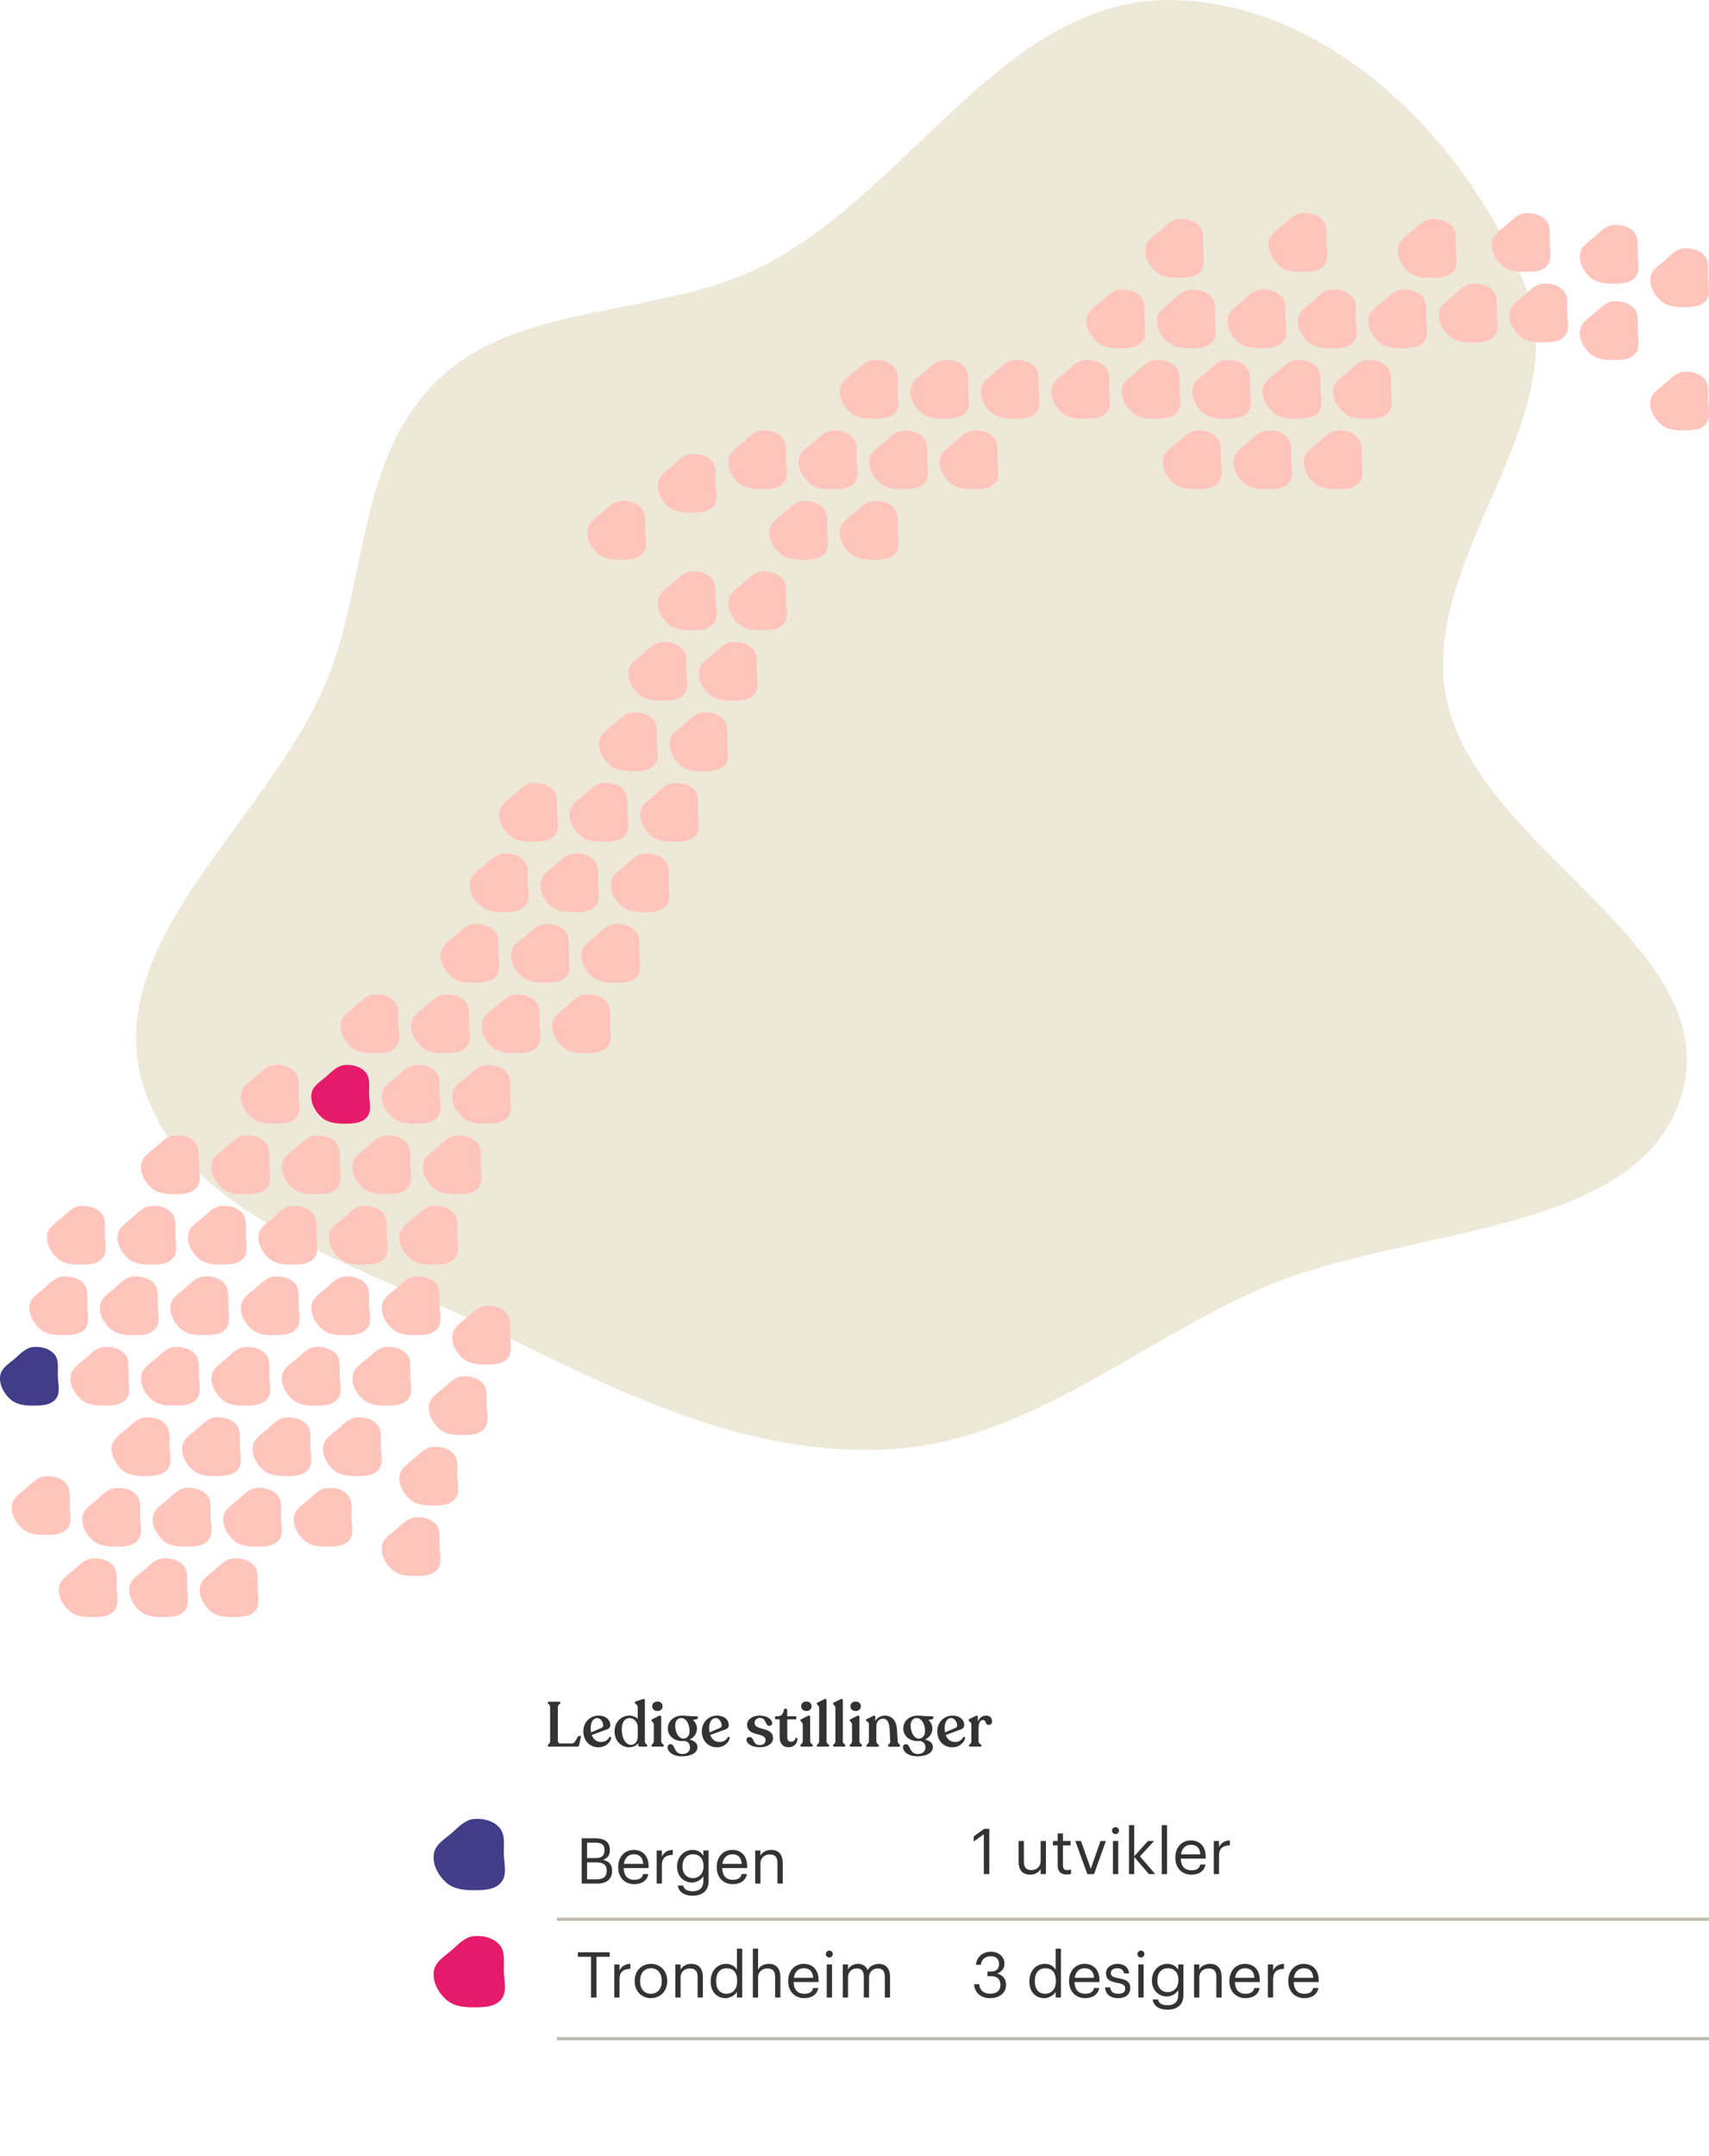 <svg width="540" height="681" viewBox="0 0 540 681" fill="none" xmlns="http://www.w3.org/2000/svg">
<path fill-rule="evenodd" clip-rule="evenodd" d="M456.917 220.11C466.197 268.509 546.171 298.967 531.12 346.598C517.035 391.173 443.34 387.061 397.762 407.316C358.201 424.897 324.444 455.424 280.889 457.8C236.116 460.243 195.592 439.828 156.486 420.482C114.08 399.503 56.063 384.154 44.701 340.955C33.042 296.626 84.486 259.154 102.747 216.161C116.481 183.827 112.394 144.791 138.678 119.703C164.711 94.855 208.713 100.618 241.413 83.803C288.51 59.586 317.998 -1.517 371.414 0.029C422.326 1.502 465.034 46.929 482.065 90.766C498.254 132.436 448.536 176.403 456.917 220.11Z" fill="#EDE8D7"/>
<path d="M173.5 551.742C173.24 551.742 173.08 551.622 173.08 551.462V551.402C173.08 550.962 173.82 550.862 173.82 550.082V539.202C173.82 538.402 173.08 538.342 173.08 537.882V537.822C173.08 537.642 173.24 537.542 173.5 537.542H176.64C176.9 537.542 177.08 537.642 177.08 537.822V537.882C177.08 538.342 176.26 538.402 176.26 539.202V549.782C176.26 550.302 176.5 550.722 177 550.722H180.66C182 550.722 182.26 548.322 183.04 548.322H183.24C183.46 548.322 183.58 548.462 183.52 548.722L183.02 551.222C182.94 551.562 182.8 551.742 182.44 551.742H173.5ZM192.479 548.802C192.699 548.522 193.159 548.602 193.119 549.002C192.939 550.182 191.599 551.942 189.059 551.942C186.379 551.942 184.319 549.962 184.319 546.862C184.319 544.002 186.459 541.942 189.099 541.942C191.679 541.942 192.839 543.482 192.839 544.882C192.839 545.642 192.439 546.062 191.819 546.282L186.979 548.062C187.479 549.422 188.499 550.262 189.919 550.262C191.179 550.262 192.079 549.602 192.479 548.802ZM188.699 542.702C187.439 542.702 186.639 544.042 186.639 545.962C186.639 546.422 186.679 546.842 186.759 547.242L190.079 545.802C190.439 545.642 190.599 545.362 190.599 544.962C190.599 544.142 189.859 542.702 188.699 542.702ZM203.762 550.082C203.762 550.862 204.522 550.982 204.522 551.402V551.462C204.522 551.642 204.402 551.742 204.182 551.742H202.102C201.862 551.742 201.722 551.582 201.702 551.362L201.642 550.662C200.982 551.502 199.942 551.942 198.842 551.942C196.402 551.942 194.182 550.042 194.182 546.922C194.182 543.982 196.262 541.942 198.882 541.942C199.962 541.942 200.862 542.342 201.502 542.962V539.202C201.502 538.322 200.582 538.302 200.582 537.862V537.822C200.582 537.642 200.722 537.502 200.942 537.422L203.062 536.742C203.542 536.582 203.762 536.702 203.762 537.102V550.082ZM199.382 551.182C200.362 551.182 201.502 550.342 201.502 548.602V545.402C201.502 544.122 200.362 542.702 198.962 542.702C197.482 542.702 196.502 543.982 196.462 546.102C196.402 548.822 197.562 551.142 199.382 551.182ZM207.746 540.482C206.746 540.482 206.086 539.862 206.086 538.982C206.086 538.122 206.746 537.482 207.746 537.482C208.726 537.482 209.366 538.122 209.366 538.982C209.366 539.862 208.726 540.482 207.746 540.482ZM206.266 551.742C206.006 551.742 205.846 551.622 205.846 551.442V551.362C205.846 550.922 206.586 550.842 206.586 550.062V544.822C206.586 544.002 205.846 543.802 205.846 543.442V543.382C205.846 543.222 205.986 543.142 206.206 543.022L208.206 542.022C208.666 541.802 208.926 542.042 208.926 542.362V550.062C208.926 550.842 209.746 550.922 209.746 551.362V551.442C209.746 551.622 209.566 551.742 209.306 551.742H206.266ZM219.659 542.142C220.539 542.142 220.699 542.402 220.519 542.702C220.279 543.222 219.559 543.142 218.959 543.302C219.699 543.962 220.219 544.982 220.219 545.962C220.219 547.562 219.319 548.842 217.899 549.502C219.639 549.902 220.379 550.802 220.379 551.902C220.379 553.682 218.319 554.802 215.559 554.802C212.539 554.802 210.939 553.322 210.939 551.902C210.939 551.422 211.239 550.962 211.899 550.962C213.379 550.962 212.799 554.042 215.639 554.062C217.079 554.062 218.019 553.222 218.019 552.002C218.019 550.862 217.359 550.062 216.259 549.942C216.019 549.962 215.779 549.982 215.519 549.982C212.979 549.982 211.019 548.282 211.019 546.062C211.019 543.642 212.879 541.942 215.619 541.942C216.939 541.942 217.379 542.142 219.659 542.142ZM213.339 545.042C213.339 547.302 214.499 549.202 215.899 549.202C217.139 549.202 217.899 548.202 217.899 546.842C217.899 544.662 216.839 542.702 215.239 542.702C214.059 542.702 213.339 543.682 213.339 545.042ZM229.92 548.802C230.14 548.522 230.6 548.602 230.56 549.002C230.38 550.182 229.04 551.942 226.5 551.942C223.82 551.942 221.76 549.962 221.76 546.862C221.76 544.002 223.9 541.942 226.54 541.942C229.12 541.942 230.28 543.482 230.28 544.882C230.28 545.642 229.88 546.062 229.26 546.282L224.42 548.062C224.92 549.422 225.94 550.262 227.36 550.262C228.62 550.262 229.52 549.602 229.92 548.802ZM226.14 542.702C224.88 542.702 224.08 544.042 224.08 545.962C224.08 546.422 224.12 546.842 224.2 547.242L227.52 545.802C227.88 545.642 228.04 545.362 228.04 544.962C228.04 544.142 227.3 542.702 226.14 542.702ZM240.06 551.922C237.44 551.922 235.88 550.722 235.88 549.622C235.88 549.002 236.3 548.702 236.88 548.702C238.38 548.702 237.72 551.242 240.06 551.242C241.12 551.242 241.9 550.722 241.9 549.702C241.9 547.002 236.08 548.782 236.08 544.782C236.08 543.162 237.7 541.942 240 541.942C242.5 541.942 244 543.162 244 544.322C244 544.822 243.6 545.182 243.08 545.182C241.68 545.182 242.22 542.662 240.12 542.662C239.14 542.662 238.44 543.342 238.44 544.202C238.44 546.922 244.26 545.182 244.26 549.142C244.26 550.702 242.64 551.922 240.06 551.922ZM249.155 551.942C247.475 551.942 246.355 550.862 246.355 548.702V543.122H245.215C245.015 543.122 244.875 542.982 244.875 542.782V542.502C244.875 542.282 244.995 542.142 245.215 542.142H245.835C246.875 542.142 247.495 541.362 247.655 540.202C247.695 539.922 247.855 539.762 248.055 539.762H248.355C248.615 539.762 248.735 539.922 248.735 540.202L248.755 542.142H251.275C251.475 542.142 251.635 542.302 251.635 542.502V542.782C251.635 542.982 251.475 543.122 251.275 543.122H248.755V548.722C248.755 549.682 249.235 550.202 249.895 550.202C250.735 550.202 251.195 549.742 251.315 549.162C251.495 548.842 251.975 548.902 251.975 549.262C251.975 550.602 250.955 551.942 249.155 551.942ZM254.816 540.482C253.816 540.482 253.156 539.862 253.156 538.982C253.156 538.122 253.816 537.482 254.816 537.482C255.796 537.482 256.436 538.122 256.436 538.982C256.436 539.862 255.796 540.482 254.816 540.482ZM253.336 551.742C253.076 551.742 252.916 551.622 252.916 551.442V551.362C252.916 550.922 253.656 550.842 253.656 550.062V544.822C253.656 544.002 252.916 543.802 252.916 543.442V543.382C252.916 543.222 253.056 543.142 253.276 543.022L255.276 542.022C255.736 541.802 255.996 542.042 255.996 542.362V550.062C255.996 550.842 256.816 550.922 256.816 551.362V551.442C256.816 551.622 256.636 551.742 256.376 551.742H253.336ZM258.509 551.742C258.249 551.742 258.089 551.622 258.089 551.442V551.382C258.089 550.922 258.829 550.862 258.829 550.082V539.542C258.829 538.702 258.089 538.542 258.089 538.182V538.122C258.089 537.942 258.229 537.862 258.429 537.762L260.449 536.762C260.909 536.542 261.169 536.782 261.169 537.082V550.082C261.169 550.862 261.989 550.922 261.989 551.382V551.442C261.989 551.622 261.809 551.742 261.549 551.742H258.509ZM263.646 551.742C263.386 551.742 263.226 551.622 263.226 551.442V551.382C263.226 550.922 263.966 550.862 263.966 550.082V539.542C263.966 538.702 263.226 538.542 263.226 538.182V538.122C263.226 537.942 263.366 537.862 263.566 537.762L265.586 536.762C266.046 536.542 266.306 536.782 266.306 537.082V550.082C266.306 550.862 267.126 550.922 267.126 551.382V551.442C267.126 551.622 266.946 551.742 266.686 551.742H263.646ZM270.383 540.482C269.383 540.482 268.723 539.862 268.723 538.982C268.723 538.122 269.383 537.482 270.383 537.482C271.363 537.482 272.003 538.122 272.003 538.982C272.003 539.862 271.363 540.482 270.383 540.482ZM268.903 551.742C268.643 551.742 268.483 551.622 268.483 551.442V551.362C268.483 550.922 269.223 550.842 269.223 550.062V544.822C269.223 544.002 268.483 543.802 268.483 543.442V543.382C268.483 543.222 268.623 543.142 268.843 543.022L270.843 542.022C271.303 541.802 271.563 542.042 271.563 542.362V550.062C271.563 550.842 272.383 550.922 272.383 551.362V551.442C272.383 551.622 272.203 551.742 271.943 551.742H268.903ZM283.656 550.062C283.696 550.862 284.376 550.942 284.376 551.382V551.462C284.376 551.642 284.196 551.762 283.936 551.762H281.016C280.736 551.762 280.576 551.642 280.576 551.462V551.382C280.576 550.942 281.336 550.862 281.296 550.062L281.096 546.202C280.996 543.922 280.216 542.902 278.996 542.902C277.716 542.902 276.896 543.942 276.896 545.382V550.082C276.896 550.862 277.716 550.942 277.716 551.382V551.462C277.716 551.642 277.556 551.762 277.276 551.762H274.176C273.916 551.762 273.756 551.642 273.756 551.462V551.382C273.756 550.942 274.556 550.862 274.556 550.082V544.722C274.556 543.842 273.656 543.822 273.656 543.382V543.322C273.656 543.162 273.796 543.062 274.016 542.962L275.956 542.022C276.376 541.802 276.576 542.042 276.576 542.382V543.682C277.136 542.602 278.236 541.942 279.616 541.942C281.496 541.942 283.216 543.142 283.416 546.282L283.656 550.062ZM294.053 542.142C294.933 542.142 295.093 542.402 294.913 542.702C294.673 543.222 293.953 543.142 293.353 543.302C294.093 543.962 294.613 544.982 294.613 545.962C294.613 547.562 293.713 548.842 292.293 549.502C294.033 549.902 294.773 550.802 294.773 551.902C294.773 553.682 292.713 554.802 289.953 554.802C286.933 554.802 285.333 553.322 285.333 551.902C285.333 551.422 285.633 550.962 286.293 550.962C287.773 550.962 287.193 554.042 290.033 554.062C291.473 554.062 292.413 553.222 292.413 552.002C292.413 550.862 291.753 550.062 290.653 549.942C290.413 549.962 290.173 549.982 289.913 549.982C287.373 549.982 285.413 548.282 285.413 546.062C285.413 543.642 287.273 541.942 290.013 541.942C291.333 541.942 291.773 542.142 294.053 542.142ZM287.733 545.042C287.733 547.302 288.893 549.202 290.293 549.202C291.533 549.202 292.293 548.202 292.293 546.842C292.293 544.662 291.233 542.702 289.633 542.702C288.453 542.702 287.733 543.682 287.733 545.042ZM304.315 548.802C304.535 548.522 304.995 548.602 304.955 549.002C304.775 550.182 303.435 551.942 300.895 551.942C298.215 551.942 296.155 549.962 296.155 546.862C296.155 544.002 298.295 541.942 300.935 541.942C303.515 541.942 304.675 543.482 304.675 544.882C304.675 545.642 304.275 546.062 303.655 546.282L298.815 548.062C299.315 549.422 300.335 550.262 301.755 550.262C303.015 550.262 303.915 549.602 304.315 548.802ZM300.535 542.702C299.275 542.702 298.475 544.042 298.475 545.962C298.475 546.422 298.515 546.842 298.595 547.242L301.915 545.802C302.275 545.642 302.435 545.362 302.435 544.962C302.435 544.142 301.695 542.702 300.535 542.702ZM311.638 541.942C312.818 541.942 313.478 542.702 313.478 543.622C313.478 544.302 313.198 544.882 312.438 544.882C311.138 544.882 311.738 543.322 310.578 543.322C309.638 543.322 309.198 544.502 309.198 545.802V550.082C309.198 550.862 310.118 550.942 310.118 551.382V551.462C310.118 551.642 309.958 551.742 309.698 551.742H306.598C306.338 551.742 306.178 551.642 306.178 551.462V551.382C306.178 550.942 306.938 550.862 306.938 550.082V544.702C306.938 543.882 306.078 543.842 306.078 543.402V543.342C306.078 543.182 306.218 543.042 306.438 542.922L308.398 542.022C308.818 541.822 308.978 542.022 308.978 542.362V543.922C309.418 542.642 310.358 541.942 311.638 541.942Z" fill="#333333"/>
<path fill-rule="evenodd" clip-rule="evenodd" d="M149.671 574.608C152.643 574.31 155.895 575.078 157.865 577.382C159.762 579.595 159.12 582.82 159.202 585.757C159.292 588.846 160.313 592.288 158.343 594.628C156.311 597.049 152.787 597.086 149.671 597.095C146.545 597.095 143.319 596.769 140.971 594.655C138.486 592.424 136.643 589.108 137.059 585.757C137.447 582.613 140.582 580.923 142.922 578.854C145 577.02 146.933 574.879 149.671 574.608Z" fill="#423D89"/>
<path d="M183.8 595V580.7H188.1C190.76 580.7 192.7 581.58 192.7 584.4V584.48C192.7 585.78 192.18 586.94 190.54 587.5C192.62 588 193.4 589.06 193.4 590.92V591C193.4 593.7 191.56 595 188.7 595H183.8ZM185.5 586.94H188.1C190.2 586.94 191 586.18 191 584.42V584.34C191 582.72 190.06 582.06 188.06 582.06H185.5V586.94ZM185.5 593.64H188.66C190.74 593.64 191.7 592.72 191.7 590.98V590.9C191.7 589.14 190.72 588.3 188.42 588.3H185.5V593.64ZM200.401 595.18C197.441 595.18 195.341 593.1 195.341 589.88V589.72C195.341 586.56 197.361 584.36 200.241 584.36C202.661 584.36 204.941 585.82 204.941 589.56V590.1H197.061C197.141 592.48 198.281 593.8 200.421 593.8C202.041 593.8 202.981 593.2 203.201 591.98H204.861C204.501 594.08 202.761 595.18 200.401 595.18ZM197.121 588.76H203.241C203.081 586.6 201.961 585.74 200.241 585.74C198.541 585.74 197.401 586.9 197.121 588.76ZM207.489 595V584.54H209.149V586.42C209.809 585.24 210.709 584.42 212.589 584.36V585.92C210.489 586.02 209.149 586.68 209.149 589.26V595H207.489ZM218.895 598.82C215.795 598.82 214.435 597.36 214.155 595.6H215.855C216.095 596.8 217.095 597.42 218.875 597.42C220.935 597.42 222.235 596.44 222.235 594.2V592.68C221.635 593.7 220.215 594.66 218.695 594.66C215.955 594.66 213.935 592.58 213.935 589.7V589.56C213.935 586.72 215.935 584.36 218.815 584.36C220.555 584.36 221.635 585.2 222.235 586.22V584.54H223.895V594.3C223.875 597.34 221.815 598.82 218.895 598.82ZM218.875 593.28C220.815 593.28 222.295 591.92 222.295 589.58V589.44C222.295 587.1 221.015 585.74 218.975 585.74C216.895 585.74 215.655 587.28 215.655 589.48V589.64C215.655 591.92 217.115 593.28 218.875 593.28ZM231.534 595.18C228.574 595.18 226.474 593.1 226.474 589.88V589.72C226.474 586.56 228.494 584.36 231.374 584.36C233.794 584.36 236.074 585.82 236.074 589.56V590.1H228.194C228.274 592.48 229.414 593.8 231.554 593.8C233.174 593.8 234.114 593.2 234.334 591.98H235.994C235.634 594.08 233.894 595.18 231.534 595.18ZM228.254 588.76H234.374C234.214 586.6 233.094 585.74 231.374 585.74C229.674 585.74 228.534 586.9 228.254 588.76ZM238.621 595V584.54H240.281V586.2C240.761 585.22 241.921 584.36 243.641 584.36C245.801 584.36 247.321 585.54 247.321 588.58V595H245.661V588.46C245.661 586.62 244.881 585.8 243.201 585.8C241.661 585.8 240.281 586.78 240.281 588.66V595H238.621Z" fill="#333333"/>
<path d="M310.86 592V579.42L307.66 581.72V580.1L310.98 577.7H312.6V592H310.86ZM325.501 592.18C323.421 592.18 321.861 591.04 321.861 588.16V581.54H323.521V588.08C323.521 589.92 324.301 590.74 325.941 590.74C327.421 590.74 328.821 589.76 328.821 587.88V581.54H330.481V592H328.821V590.34C328.341 591.32 327.181 592.18 325.501 592.18ZM337.016 592.14C335.116 592.14 334.196 591.02 334.196 589.38V582.94H332.696V581.54H334.196V579.16H335.856V581.54H338.296V582.94H335.856V589.22C335.856 590.24 336.316 590.74 337.156 590.74C337.676 590.74 338.076 590.66 338.436 590.52V591.92C338.096 592.04 337.696 592.14 337.016 592.14ZM343.566 592L339.766 581.54H341.566L344.666 590.32L347.726 581.54H349.446L345.686 592H343.566ZM352.469 579.36C351.869 579.36 351.369 578.86 351.369 578.26C351.369 577.66 351.869 577.16 352.469 577.16C353.069 577.16 353.569 577.66 353.569 578.26C353.569 578.86 353.069 579.36 352.469 579.36ZM351.669 592V581.54H353.329V592H351.669ZM356.727 592V576.54H358.387V586.36L362.727 581.54H364.667L360.187 586.4L365.047 592H363.027L358.387 586.58V592H356.727ZM367.079 592V576.54H368.759V592H367.079ZM376.437 592.18C373.477 592.18 371.377 590.1 371.377 586.88V586.72C371.377 583.56 373.397 581.36 376.277 581.36C378.697 581.36 380.977 582.82 380.977 586.56V587.1H373.097C373.177 589.48 374.317 590.8 376.457 590.8C378.077 590.8 379.017 590.2 379.237 588.98H380.897C380.537 591.08 378.797 592.18 376.437 592.18ZM373.157 585.76H379.277C379.117 583.6 377.997 582.74 376.277 582.74C374.577 582.74 373.437 583.9 373.157 585.76ZM383.524 592V581.54H385.184V583.42C385.844 582.24 386.744 581.42 388.624 581.36V582.92C386.524 583.02 385.184 583.68 385.184 586.26V592H383.524Z" fill="#333333"/>
<path fill-rule="evenodd" clip-rule="evenodd" d="M149.671 611.608C152.643 611.31 155.895 612.078 157.865 614.382C159.762 616.595 159.12 619.82 159.202 622.757C159.283 625.846 160.313 629.288 158.343 631.628C156.311 634.049 152.787 634.086 149.671 634.095C146.545 634.095 143.319 633.769 140.971 631.655C138.486 629.424 136.643 626.108 137.059 622.757C137.447 619.613 140.582 617.923 142.922 615.854C145 614.02 146.933 611.879 149.671 611.608Z" fill="#E61A6B"/>
<path d="M186.74 631V618.12H182.58V616.7H192.64V618.12H188.48V631H186.74ZM194.09 631V620.54H195.75V622.42C196.41 621.24 197.31 620.42 199.19 620.36V621.92C197.09 622.02 195.75 622.68 195.75 625.26V631H194.09ZM205.657 631.18C202.677 631.18 200.537 628.92 200.537 625.86V625.7C200.537 622.56 202.717 620.36 205.677 620.36C208.637 620.36 210.817 622.54 210.817 625.68V625.84C210.817 629 208.637 631.18 205.657 631.18ZM205.677 629.8C207.777 629.8 209.097 628.22 209.097 625.86V625.72C209.097 623.3 207.757 621.74 205.677 621.74C203.577 621.74 202.257 623.3 202.257 625.7V625.86C202.257 628.24 203.557 629.8 205.677 629.8ZM213.387 631V620.54H215.047V622.2C215.527 621.22 216.687 620.36 218.407 620.36C220.567 620.36 222.087 621.54 222.087 624.58V631H220.427V624.46C220.427 622.62 219.647 621.8 217.967 621.8C216.427 621.8 215.047 622.78 215.047 624.66V631H213.387ZM229.28 631.18C226.54 631.18 224.56 629.24 224.56 625.98V625.82C224.56 622.62 226.56 620.36 229.44 620.36C231.18 620.36 232.26 621.2 232.86 622.22V615.54H234.52V631H232.86V629.2C232.26 630.22 230.8 631.18 229.28 631.18ZM229.46 629.8C231.4 629.8 232.92 628.52 232.92 625.84V625.68C232.92 623 231.64 621.74 229.6 621.74C227.52 621.74 226.28 623.2 226.28 625.74V625.9C226.28 628.54 227.7 629.8 229.46 629.8ZM237.879 631V615.54H239.539V622.2C240.019 621.22 241.179 620.36 242.899 620.36C245.059 620.36 246.579 621.54 246.579 624.58V631H244.919V624.46C244.919 622.62 244.139 621.8 242.459 621.8C240.919 621.8 239.539 622.78 239.539 624.66V631H237.879ZM254.112 631.18C251.152 631.18 249.052 629.1 249.052 625.88V625.72C249.052 622.56 251.072 620.36 253.952 620.36C256.372 620.36 258.652 621.82 258.652 625.56V626.1H250.772C250.852 628.48 251.992 629.8 254.132 629.8C255.752 629.8 256.692 629.2 256.912 627.98H258.572C258.212 630.08 256.472 631.18 254.112 631.18ZM250.832 624.76H256.952C256.792 622.6 255.672 621.74 253.952 621.74C252.252 621.74 251.112 622.9 250.832 624.76ZM262.04 618.36C261.44 618.36 260.94 617.86 260.94 617.26C260.94 616.66 261.44 616.16 262.04 616.16C262.64 616.16 263.14 616.66 263.14 617.26C263.14 617.86 262.64 618.36 262.04 618.36ZM261.24 631V620.54H262.9V631H261.24ZM266.297 631V620.54H267.957V622.14C268.437 621.16 269.577 620.36 271.077 620.36C272.417 620.36 273.597 620.92 274.137 622.32C274.857 620.96 276.417 620.36 277.717 620.36C279.597 620.36 281.237 621.48 281.237 624.52V631H279.577V624.4C279.577 622.56 278.797 621.8 277.357 621.8C275.997 621.8 274.597 622.72 274.597 624.6V631H272.937V624.4C272.937 622.56 272.157 621.8 270.717 621.8C269.357 621.8 267.957 622.72 267.957 624.6V631H266.297Z" fill="#333333"/>
<path d="M312.8 631.18C309.76 631.18 307.9 629.28 307.8 626.78H309.4C309.56 628.48 310.58 629.78 312.84 629.78C315.08 629.78 316.1 628.7 316.1 627.02C316.1 625.18 315.1 624.24 313.08 624.24H312V622.78H313C314.86 622.78 315.68 621.9 315.68 620.34C315.68 618.98 314.82 617.94 313.08 617.94C311.3 617.94 310.1 619.02 309.92 620.64H308.4C308.5 618.38 310.36 616.52 313.08 616.52C315.8 616.52 317.38 618.32 317.38 620.3C317.38 621.92 316.42 622.88 315.12 623.42C316.8 623.86 317.88 625.04 317.88 627.02C317.88 629.62 315.76 631.18 312.8 631.18ZM329.983 631.18C327.243 631.18 325.263 629.24 325.263 625.98V625.82C325.263 622.62 327.263 620.36 330.143 620.36C331.883 620.36 332.963 621.2 333.563 622.22V615.54H335.223V631H333.563V629.2C332.963 630.22 331.503 631.18 329.983 631.18ZM330.163 629.8C332.103 629.8 333.623 628.52 333.623 625.84V625.68C333.623 623 332.343 621.74 330.303 621.74C328.223 621.74 326.983 623.2 326.983 625.74V625.9C326.983 628.54 328.403 629.8 330.163 629.8ZM342.862 631.18C339.902 631.18 337.802 629.1 337.802 625.88V625.72C337.802 622.56 339.822 620.36 342.702 620.36C345.122 620.36 347.402 621.82 347.402 625.56V626.1H339.522C339.602 628.48 340.742 629.8 342.882 629.8C344.502 629.8 345.442 629.2 345.662 627.98H347.322C346.962 630.08 345.222 631.18 342.862 631.18ZM339.582 624.76H345.702C345.542 622.6 344.422 621.74 342.702 621.74C341.002 621.74 339.862 622.9 339.582 624.76ZM353.287 631.18C350.787 631.18 349.287 629.92 349.187 627.78H350.807C350.927 629.02 351.587 629.8 353.267 629.8C354.847 629.8 355.547 629.26 355.547 628.14C355.547 627.04 354.727 626.68 353.107 626.38C350.387 625.88 349.467 625.12 349.467 623.3C349.467 621.36 351.367 620.36 353.007 620.36C354.887 620.36 356.507 621.12 356.787 623.38H355.187C354.947 622.24 354.307 621.74 352.987 621.74C351.787 621.74 351.007 622.34 351.007 623.24C351.007 624.18 351.527 624.56 353.447 624.9C355.607 625.3 357.127 625.78 357.127 628C357.127 629.9 355.827 631.18 353.287 631.18ZM360.497 618.36C359.897 618.36 359.397 617.86 359.397 617.26C359.397 616.66 359.897 616.16 360.497 616.16C361.097 616.16 361.597 616.66 361.597 617.26C361.597 617.86 361.097 618.36 360.497 618.36ZM359.697 631V620.54H361.357V631H359.697ZM368.934 634.82C365.834 634.82 364.474 633.36 364.194 631.6H365.894C366.134 632.8 367.134 633.42 368.914 633.42C370.974 633.42 372.274 632.44 372.274 630.2V628.68C371.674 629.7 370.254 630.66 368.734 630.66C365.994 630.66 363.974 628.58 363.974 625.7V625.56C363.974 622.72 365.974 620.36 368.854 620.36C370.594 620.36 371.674 621.2 372.274 622.22V620.54H373.934V630.3C373.914 633.34 371.854 634.82 368.934 634.82ZM368.914 629.28C370.854 629.28 372.334 627.92 372.334 625.58V625.44C372.334 623.1 371.054 621.74 369.014 621.74C366.934 621.74 365.694 623.28 365.694 625.48V625.64C365.694 627.92 367.154 629.28 368.914 629.28ZM377.293 631V620.54H378.953V622.2C379.433 621.22 380.593 620.36 382.313 620.36C384.473 620.36 385.993 621.54 385.993 624.58V631H384.333V624.46C384.333 622.62 383.553 621.8 381.873 621.8C380.333 621.8 378.953 622.78 378.953 624.66V631H377.293ZM393.526 631.18C390.566 631.18 388.466 629.1 388.466 625.88V625.72C388.466 622.56 390.486 620.36 393.366 620.36C395.786 620.36 398.066 621.82 398.066 625.56V626.1H390.186C390.266 628.48 391.406 629.8 393.546 629.8C395.166 629.8 396.106 629.2 396.326 627.98H397.986C397.626 630.08 395.886 631.18 393.526 631.18ZM390.246 624.76H396.366C396.206 622.6 395.086 621.74 393.366 621.74C391.666 621.74 390.526 622.9 390.246 624.76ZM400.614 631V620.54H402.274V622.42C402.934 621.24 403.834 620.42 405.714 620.36V621.92C403.614 622.02 402.274 622.68 402.274 625.26V631H400.614ZM412.12 631.18C409.16 631.18 407.06 629.1 407.06 625.88V625.72C407.06 622.56 409.08 620.36 411.96 620.36C414.38 620.36 416.66 621.82 416.66 625.56V626.1H408.78C408.86 628.48 410 629.8 412.14 629.8C413.76 629.8 414.7 629.2 414.92 627.98H416.58C416.22 630.08 414.48 631.18 412.12 631.18ZM408.84 624.76H414.96C414.8 622.6 413.68 621.74 411.96 621.74C410.26 621.74 409.12 622.9 408.84 624.76Z" fill="#333333"/>
<path d="M540 606.258H176" stroke="#BEBAAC"/>
<path d="M540 644H176" stroke="#BEBAAC"/>
<path fill-rule="evenodd" clip-rule="evenodd" d="M240.538 180.564C242.985 180.318 245.662 180.951 247.284 182.847C248.845 184.669 248.317 187.324 248.384 189.741C248.459 192.284 249.299 195.118 247.678 197.044C246.004 199.037 243.104 199.067 240.538 199.074C237.965 199.074 235.31 198.806 233.377 197.066C231.332 195.229 229.815 192.5 230.157 189.741C230.476 187.153 233.057 185.77 234.983 184.059C236.694 182.549 238.285 180.787 240.538 180.564V180.564Z" fill="#FFC4BC"/>
<path fill-rule="evenodd" clip-rule="evenodd" d="M253.527 158.302C255.973 158.057 258.651 158.689 260.272 160.585C261.834 162.407 261.306 165.062 261.372 167.479C261.439 170.022 262.287 172.856 260.666 174.782C258.993 176.775 256.092 176.805 253.527 176.812C250.954 176.812 248.299 176.545 246.365 174.804C244.32 172.967 242.803 170.238 243.145 167.479C243.465 164.891 246.045 163.5 247.971 161.797C249.682 160.288 251.273 158.525 253.527 158.302V158.302Z" fill="#FFC4BC"/>
<path fill-rule="evenodd" clip-rule="evenodd" d="M240.538 136.028C242.985 135.783 245.662 136.415 247.284 138.311C248.845 140.133 248.317 142.788 248.384 145.205C248.459 147.749 249.299 150.582 247.678 152.508C246.004 154.501 243.104 154.531 240.538 154.538C237.965 154.538 235.31 154.271 233.377 152.53C231.332 150.694 229.815 147.964 230.157 145.205C230.476 142.617 233.057 141.234 234.983 139.524C236.694 138.014 238.285 136.251 240.538 136.028V136.028Z" fill="#FFC4BC"/>
<path fill-rule="evenodd" clip-rule="evenodd" d="M262.804 136.028C265.251 135.783 267.928 136.415 269.549 138.311C271.111 140.133 270.583 142.788 270.65 145.205C270.724 147.749 271.565 150.582 269.943 152.508C268.27 154.501 265.37 154.531 262.804 154.538C260.231 154.538 257.576 154.271 255.642 152.53C253.597 150.694 252.08 147.964 252.422 145.205C252.742 142.617 255.323 141.234 257.249 139.524C258.959 138.014 260.551 136.251 262.804 136.028V136.028Z" fill="#FFC4BC"/>
<path fill-rule="evenodd" clip-rule="evenodd" d="M275.79 113.754C278.237 113.509 280.914 114.141 282.535 116.038C284.097 117.86 283.569 120.514 283.636 122.931C283.703 125.475 284.551 128.308 282.93 130.234C281.256 132.227 278.356 132.257 275.79 132.265C273.217 132.265 270.562 131.997 268.629 130.257C266.584 128.42 265.067 125.69 265.409 122.931C265.728 120.343 268.309 118.96 270.235 117.25C271.946 115.74 273.537 113.978 275.79 113.754V113.754Z" fill="#FFC4BC"/>
<path fill-rule="evenodd" clip-rule="evenodd" d="M342.592 113.754C345.039 113.509 347.716 114.141 349.337 116.038C350.899 117.86 350.371 120.514 350.438 122.931C350.505 125.475 351.353 128.308 349.731 130.234C348.058 132.227 345.158 132.257 342.592 132.265C340.019 132.265 337.364 131.997 335.431 130.257C333.385 128.42 331.868 125.69 332.21 122.931C332.53 120.343 335.111 118.96 337.037 117.25C338.747 115.74 340.339 113.978 342.592 113.754V113.754Z" fill="#FFC4BC"/>
<path fill-rule="evenodd" clip-rule="evenodd" d="M285.069 136.028C287.515 135.783 290.193 136.415 291.814 138.311C293.376 140.133 292.848 142.788 292.914 145.205C292.989 147.749 293.829 150.582 292.208 152.508C290.535 154.501 287.634 154.531 285.069 154.538C282.496 154.538 279.841 154.271 277.907 152.53C275.862 150.694 274.345 147.964 274.687 145.205C275.007 142.617 277.587 141.234 279.513 139.524C281.224 138.014 282.815 136.251 285.069 136.028V136.028Z" fill="#FFC4BC"/>
<path fill-rule="evenodd" clip-rule="evenodd" d="M298.062 113.754C300.509 113.509 303.186 114.141 304.807 116.038C306.369 117.86 305.841 120.514 305.908 122.931C305.975 125.475 306.822 128.308 305.201 130.234C303.528 132.227 300.628 132.257 298.062 132.265C295.489 132.265 292.834 131.997 290.9 130.257C288.855 128.42 287.338 125.69 287.68 122.931C288 120.343 290.58 118.96 292.507 117.25C294.217 115.74 295.809 113.978 298.062 113.754V113.754Z" fill="#FFC4BC"/>
<path fill-rule="evenodd" clip-rule="evenodd" d="M364.866 113.754C367.312 113.509 369.989 114.141 371.611 116.038C373.172 117.86 372.644 120.514 372.711 122.931C372.778 125.475 373.626 128.308 372.005 130.234C370.332 132.227 367.431 132.257 364.866 132.265C362.292 132.265 359.638 131.997 357.704 130.257C355.659 128.42 354.142 125.69 354.484 122.931C354.804 120.343 357.384 118.96 359.31 117.25C361.021 115.74 362.612 113.978 364.866 113.754V113.754Z" fill="#FFC4BC"/>
<path fill-rule="evenodd" clip-rule="evenodd" d="M353.725 91.494C356.172 91.248 358.849 91.88 360.47 93.777C362.032 95.599 361.504 98.254 361.571 100.671C361.638 103.214 362.485 106.047 360.864 107.973C359.191 109.966 356.291 109.996 353.725 110.004C351.152 110.004 348.497 109.736 346.563 107.996C344.518 106.159 343.001 103.43 343.343 100.671C343.663 98.082 346.244 96.699 348.17 94.989C349.88 93.479 351.472 91.717 353.725 91.494V91.494Z" fill="#FFC4BC"/>
<path fill-rule="evenodd" clip-rule="evenodd" d="M372.286 69.22C374.733 68.974 377.41 69.606 379.032 71.503C380.593 73.325 380.065 75.98 380.132 78.397C380.199 80.94 381.047 83.773 379.426 85.7C377.752 87.692 374.852 87.722 372.286 87.73C369.713 87.73 367.058 87.462 365.125 85.722C363.08 83.885 361.563 81.156 361.905 78.397C362.225 75.809 364.805 74.425 366.731 72.715C368.442 71.205 370.033 69.443 372.286 69.22V69.22Z" fill="#FFC4BC"/>
<path fill-rule="evenodd" clip-rule="evenodd" d="M375.998 91.494C378.445 91.248 381.122 91.88 382.743 93.777C384.305 95.599 383.777 98.254 383.844 100.671C383.911 103.214 384.759 106.047 383.138 107.973C381.464 109.966 378.564 109.996 375.998 110.004C373.425 110.004 370.77 109.736 368.837 107.996C366.792 106.159 365.275 103.43 365.617 100.671C365.936 98.082 368.517 96.699 370.443 94.989C372.154 93.479 373.745 91.717 375.998 91.494V91.494Z" fill="#FFC4BC"/>
<path fill-rule="evenodd" clip-rule="evenodd" d="M398.276 91.494C400.722 91.248 403.4 91.88 405.021 93.777C406.583 95.599 406.055 98.254 406.121 100.671C406.188 103.214 407.036 106.047 405.415 107.973C403.742 109.966 400.841 109.996 398.276 110.004C395.703 110.004 393.048 109.736 391.114 107.996C389.069 106.159 387.552 103.43 387.894 100.671C388.214 98.082 390.794 96.699 392.72 94.989C394.431 93.479 396.022 91.717 398.276 91.494V91.494Z" fill="#FFC4BC"/>
<path fill-rule="evenodd" clip-rule="evenodd" d="M420.536 91.494C422.983 91.248 425.66 91.88 427.282 93.777C428.843 95.599 428.315 98.254 428.382 100.671C428.449 103.214 429.297 106.047 427.676 107.973C426.002 109.966 423.102 109.996 420.536 110.004C417.963 110.004 415.308 109.736 413.375 107.996C411.33 106.159 409.813 103.43 410.155 100.671C410.475 98.082 413.055 96.699 414.981 94.989C416.692 93.479 418.283 91.717 420.536 91.494V91.494Z" fill="#FFC4BC"/>
<path fill-rule="evenodd" clip-rule="evenodd" d="M411.257 67.371C413.704 67.125 416.381 67.757 418.002 69.654C419.564 71.476 419.036 74.131 419.103 76.548C419.177 79.091 420.018 81.924 418.396 83.851C416.723 85.844 413.823 85.873 411.257 85.881C408.684 85.881 406.029 85.613 404.096 83.873C402.05 82.036 400.533 79.307 400.875 76.548C401.195 73.96 403.776 72.576 405.702 70.866C407.412 69.356 409.004 67.594 411.257 67.371V67.371Z" fill="#FFC4BC"/>
<path fill-rule="evenodd" clip-rule="evenodd" d="M409.405 113.754C411.851 113.509 414.529 114.141 416.15 116.038C417.711 117.86 417.183 120.514 417.25 122.931C417.317 125.475 418.165 128.308 416.544 130.234C414.871 132.227 411.97 132.257 409.405 132.265C406.832 132.265 404.177 131.997 402.243 130.257C400.198 128.42 398.681 125.69 399.023 122.931C399.343 120.343 401.923 118.96 403.849 117.25C405.56 115.74 407.151 113.978 409.405 113.754V113.754Z" fill="#FFC4BC"/>
<path fill-rule="evenodd" clip-rule="evenodd" d="M307.339 136.028C309.786 135.783 312.463 136.415 314.084 138.311C315.646 140.133 315.118 142.788 315.185 145.205C315.259 147.749 316.1 150.582 314.478 152.508C312.805 154.501 309.905 154.531 307.339 154.538C304.766 154.538 302.111 154.271 300.178 152.53C298.132 150.694 296.615 147.964 296.957 145.205C297.277 142.617 299.858 141.234 301.784 139.524C303.494 138.014 305.086 136.251 307.339 136.028V136.028Z" fill="#FFC4BC"/>
<path fill-rule="evenodd" clip-rule="evenodd" d="M320.334 113.754C322.781 113.509 325.458 114.141 327.079 116.038C328.641 117.86 328.113 120.514 328.18 122.931C328.247 125.475 329.095 128.308 327.474 130.234C325.8 132.227 322.9 132.257 320.334 132.265C317.761 132.265 315.106 131.997 313.173 130.257C311.128 128.42 309.611 125.69 309.953 122.931C310.272 120.343 312.853 118.96 314.779 117.25C316.489 115.74 318.081 113.978 320.334 113.754V113.754Z" fill="#FFC4BC"/>
<path fill-rule="evenodd" clip-rule="evenodd" d="M387.128 113.754C389.575 113.509 392.252 114.141 393.873 116.038C395.435 117.86 394.907 120.514 394.974 122.931C395.041 125.475 395.889 128.308 394.267 130.234C392.594 132.227 389.694 132.257 387.128 132.265C384.555 132.265 381.9 131.997 379.967 130.257C377.922 128.42 376.404 125.69 376.747 122.931C377.066 120.343 379.647 118.96 381.573 117.25C383.283 115.74 384.875 113.978 387.128 113.754V113.754Z" fill="#FFC4BC"/>
<path fill-rule="evenodd" clip-rule="evenodd" d="M431.662 113.754C434.109 113.509 436.786 114.141 438.408 116.038C439.969 117.86 439.441 120.514 439.508 122.931C439.575 125.475 440.423 128.308 438.802 130.234C437.128 132.227 434.228 132.257 431.662 132.265C429.089 132.265 426.434 131.997 424.501 130.257C422.456 128.42 420.939 125.69 421.281 122.931C421.601 120.343 424.181 118.96 426.107 117.25C427.818 115.74 429.409 113.978 431.662 113.754V113.754Z" fill="#FFC4BC"/>
<path fill-rule="evenodd" clip-rule="evenodd" d="M442.8 91.494C445.247 91.248 447.924 91.88 449.545 93.777C451.107 95.599 450.579 98.254 450.646 100.671C450.713 103.214 451.561 106.047 449.939 107.973C448.266 109.966 445.366 109.996 442.8 110.004C440.227 110.004 437.572 109.736 435.638 107.996C433.593 106.159 432.076 103.43 432.418 100.671C432.738 98.082 435.319 96.699 437.245 94.989C438.955 93.479 440.547 91.717 442.8 91.494V91.494Z" fill="#FFC4BC"/>
<path fill-rule="evenodd" clip-rule="evenodd" d="M465.07 89.638C467.516 89.393 470.194 90.025 471.815 91.921C473.376 93.743 472.848 96.398 472.915 98.815C472.982 101.358 473.83 104.192 472.209 106.118C470.536 108.111 467.635 108.141 465.07 108.148C462.497 108.148 459.842 107.88 457.908 106.14C455.863 104.303 454.346 101.574 454.688 98.815C455.008 96.227 457.588 94.844 459.514 93.133C461.225 91.624 462.816 89.861 465.07 89.638V89.638Z" fill="#FFC4BC"/>
<path fill-rule="evenodd" clip-rule="evenodd" d="M487.343 89.638C489.79 89.393 492.467 90.025 494.088 91.921C495.65 93.743 495.122 96.398 495.189 98.815C495.256 101.358 496.104 104.192 494.482 106.118C492.809 108.111 489.909 108.141 487.343 108.148C484.77 108.148 482.115 107.88 480.182 106.14C478.136 104.303 476.619 101.574 476.961 98.815C477.281 96.227 479.862 94.844 481.788 93.133C483.498 91.624 485.09 89.861 487.343 89.638V89.638Z" fill="#FFC4BC"/>
<path fill-rule="evenodd" clip-rule="evenodd" d="M509.605 71.081C512.052 70.835 514.729 71.467 516.35 73.364C517.912 75.186 517.384 77.841 517.451 80.258C517.518 82.801 518.365 85.634 516.744 87.56C515.071 89.553 512.17 89.583 509.605 89.591C507.032 89.591 504.377 89.323 502.443 87.583C500.398 85.746 498.881 83.017 499.223 80.258C499.543 77.67 502.123 76.286 504.05 74.576C505.76 73.066 507.351 71.304 509.605 71.081V71.081Z" fill="#FFC4BC"/>
<path fill-rule="evenodd" clip-rule="evenodd" d="M531.873 78.501C534.32 78.256 536.997 78.888 538.619 80.784C540.18 82.606 539.652 85.261 539.719 87.678C539.786 90.222 540.634 93.055 539.013 94.981C537.339 96.974 534.439 97.004 531.873 97.011C529.3 97.011 526.645 96.744 524.712 95.003C522.667 93.166 521.15 90.437 521.492 87.678C521.811 85.09 524.392 83.707 526.318 81.996C528.029 80.487 529.62 78.724 531.873 78.501V78.501Z" fill="#FFC4BC"/>
<path fill-rule="evenodd" clip-rule="evenodd" d="M509.605 95.203C512.052 94.958 514.729 95.59 516.35 97.487C517.912 99.308 517.384 101.963 517.451 104.38C517.518 106.924 518.365 109.757 516.744 111.683C515.071 113.676 512.17 113.706 509.605 113.713C507.032 113.713 504.377 113.446 502.443 111.706C500.398 109.869 498.881 107.139 499.223 104.38C499.543 101.792 502.123 100.409 504.05 98.699C505.76 97.189 507.351 95.427 509.605 95.203V95.203Z" fill="#FFC4BC"/>
<path fill-rule="evenodd" clip-rule="evenodd" d="M531.873 117.465C534.32 117.22 536.997 117.852 538.619 119.748C540.18 121.57 539.652 124.225 539.719 126.642C539.786 129.185 540.634 132.019 539.013 133.945C537.339 135.938 534.439 135.968 531.873 135.975C529.3 135.975 526.645 135.707 524.712 133.967C522.667 132.13 521.15 129.401 521.492 126.642C521.811 124.054 524.392 122.671 526.318 120.96C528.029 119.451 529.62 117.688 531.873 117.465Z" fill="#FFC4BC"/>
<path fill-rule="evenodd" clip-rule="evenodd" d="M481.773 67.371C484.219 67.125 486.897 67.757 488.518 69.654C490.08 71.476 489.552 74.131 489.619 76.548C489.685 79.091 490.533 81.924 488.912 83.851C487.239 85.844 484.338 85.873 481.773 85.881C479.2 85.881 476.545 85.613 474.611 83.873C472.566 82.036 471.049 79.307 471.391 76.548C471.711 73.96 474.291 72.576 476.218 70.866C477.928 69.356 479.519 67.594 481.773 67.371V67.371Z" fill="#FFC4BC"/>
<path fill-rule="evenodd" clip-rule="evenodd" d="M452.083 69.22C454.53 68.974 457.207 69.606 458.828 71.503C460.39 73.325 459.862 75.98 459.929 78.397C459.996 80.94 460.844 83.773 459.223 85.7C457.549 87.692 454.649 87.722 452.083 87.73C449.51 87.73 446.855 87.462 444.922 85.722C442.877 83.885 441.36 81.156 441.702 78.397C442.021 75.809 444.602 74.425 446.528 72.715C448.239 71.205 449.83 69.443 452.083 69.22V69.22Z" fill="#FFC4BC"/>
<path fill-rule="evenodd" clip-rule="evenodd" d="M422.39 136.028C424.837 135.783 427.514 136.415 429.135 138.311C430.697 140.133 430.169 142.788 430.236 145.205C430.303 147.749 431.15 150.582 429.529 152.508C427.856 154.501 424.956 154.531 422.39 154.538C419.817 154.538 417.162 154.271 415.228 152.53C413.183 150.694 411.666 147.964 412.008 145.205C412.328 142.617 414.909 141.234 416.835 139.524C418.545 138.014 420.137 136.251 422.39 136.028V136.028Z" fill="#FFC4BC"/>
<path fill-rule="evenodd" clip-rule="evenodd" d="M400.124 136.028C402.571 135.783 405.248 136.415 406.869 138.311C408.431 140.133 407.903 142.788 407.97 145.205C408.037 147.749 408.885 150.582 407.264 152.508C405.59 154.501 402.69 154.531 400.124 154.538C397.551 154.538 394.896 154.271 392.963 152.53C390.918 150.694 389.401 147.964 389.743 145.205C390.062 142.617 392.643 141.234 394.569 139.524C396.28 138.014 397.871 136.251 400.124 136.028V136.028Z" fill="#FFC4BC"/>
<path fill-rule="evenodd" clip-rule="evenodd" d="M377.85 136.028C380.297 135.783 382.974 136.415 384.595 138.311C386.157 140.133 385.629 142.788 385.696 145.205C385.77 147.749 386.61 150.582 384.989 152.508C383.316 154.501 380.416 154.531 377.85 154.538C375.277 154.538 372.622 154.271 370.688 152.53C368.643 150.694 367.126 147.964 367.468 145.205C367.788 142.617 370.369 141.234 372.295 139.524C374.005 138.014 375.597 136.251 377.85 136.028V136.028Z" fill="#FFC4BC"/>
<path fill-rule="evenodd" clip-rule="evenodd" d="M275.79 158.302C278.237 158.057 280.914 158.689 282.535 160.585C284.097 162.407 283.569 165.062 283.636 167.479C283.703 170.022 284.551 172.856 282.93 174.782C281.256 176.775 278.356 176.805 275.79 176.812C273.217 176.812 270.562 176.545 268.629 174.804C266.584 172.967 265.067 170.238 265.409 167.479C265.728 164.891 268.309 163.5 270.235 161.797C271.946 160.288 273.537 158.525 275.79 158.302V158.302Z" fill="#FFC4BC"/>
<path fill-rule="evenodd" clip-rule="evenodd" d="M218.273 180.564C220.719 180.318 223.397 180.951 225.018 182.847C226.58 184.669 226.052 187.324 226.119 189.741C226.185 192.284 227.033 195.118 225.412 197.044C223.739 199.037 220.838 199.067 218.273 199.074C215.7 199.074 213.045 198.806 211.111 197.066C209.066 195.229 207.549 192.5 207.891 189.741C208.211 187.153 210.791 185.77 212.718 184.059C214.428 182.549 216.019 180.787 218.273 180.564V180.564Z" fill="#FFC4BC"/>
<path fill-rule="evenodd" clip-rule="evenodd" d="M195.999 158.302C198.446 158.057 201.123 158.689 202.744 160.585C204.306 162.407 203.778 165.062 203.845 167.479C203.912 170.022 204.76 172.856 203.139 174.782C201.465 176.775 198.565 176.805 195.999 176.812C193.426 176.812 190.771 176.545 188.838 174.804C186.793 172.967 185.276 170.238 185.618 167.479C185.937 164.891 188.518 163.5 190.444 161.797C192.155 160.288 193.746 158.525 195.999 158.302Z" fill="#FFC4BC"/>
<path fill-rule="evenodd" clip-rule="evenodd" d="M218.273 143.449C220.719 143.203 223.397 143.836 225.018 145.732C226.58 147.554 226.052 150.209 226.119 152.626C226.185 155.169 227.033 158.003 225.412 159.929C223.739 161.922 220.838 161.952 218.273 161.959C215.7 161.959 213.045 161.691 211.111 159.951C209.066 158.114 207.549 155.385 207.891 152.626C208.211 150.038 210.791 148.655 212.718 146.944C214.428 145.435 216.019 143.672 218.273 143.449V143.449Z" fill="#FFC4BC"/>
<path fill-rule="evenodd" clip-rule="evenodd" d="M231.258 202.83C233.705 202.585 236.382 203.217 238.003 205.114C239.565 206.936 239.037 209.59 239.104 212.007C239.171 214.551 240.019 217.384 238.397 219.31C236.724 221.303 233.824 221.333 231.258 221.341C228.685 221.341 226.03 221.073 224.097 219.333C222.051 217.496 220.534 214.766 220.876 212.007C221.196 209.419 223.777 208.029 225.703 206.326C227.413 204.816 229.005 203.054 231.258 202.83V202.83Z" fill="#FFC4BC"/>
<path fill-rule="evenodd" clip-rule="evenodd" d="M208.99 202.83C211.436 202.585 214.113 203.217 215.735 205.114C217.296 206.936 216.768 209.59 216.835 212.007C216.902 214.551 217.75 217.384 216.129 219.31C214.456 221.303 211.555 221.333 208.99 221.341C206.416 221.341 203.762 221.073 201.828 219.333C199.783 217.496 198.266 214.766 198.608 212.007C198.928 209.419 201.508 208.029 203.434 206.326C205.145 204.816 206.736 203.054 208.99 202.83V202.83Z" fill="#FFC4BC"/>
<path fill-rule="evenodd" clip-rule="evenodd" d="M221.974 225.099C224.421 224.853 227.098 225.485 228.719 227.382C230.281 229.204 229.753 231.859 229.82 234.276C229.894 236.819 230.734 239.652 229.113 241.579C227.44 243.572 224.54 243.601 221.974 243.609C219.401 243.609 216.746 243.341 214.812 241.601C212.767 239.764 211.25 237.035 211.592 234.276C211.912 231.688 214.493 230.304 216.419 228.594C218.129 227.084 219.721 225.322 221.974 225.099V225.099Z" fill="#FFC4BC"/>
<path fill-rule="evenodd" clip-rule="evenodd" d="M199.709 225.099C202.156 224.853 204.833 225.485 206.454 227.382C208.016 229.204 207.488 231.859 207.555 234.276C207.622 236.819 208.47 239.652 206.849 241.579C205.175 243.572 202.275 243.601 199.709 243.609C197.136 243.609 194.481 243.341 192.548 241.601C190.503 239.764 188.986 237.035 189.328 234.276C189.647 231.688 192.228 230.304 194.154 228.594C195.865 227.084 197.456 225.322 199.709 225.099V225.099Z" fill="#FFC4BC"/>
<path fill-rule="evenodd" clip-rule="evenodd" d="M212.697 247.372C215.143 247.127 217.821 247.759 219.442 249.656C221.003 251.478 220.475 254.132 220.542 256.549C220.617 259.093 221.457 261.926 219.836 263.852C218.163 265.845 215.262 265.875 212.697 265.883C210.123 265.883 207.469 265.615 205.535 263.875C203.49 262.038 201.973 259.308 202.315 256.549C202.635 253.961 205.215 252.578 207.141 250.868C208.852 249.358 210.443 247.596 212.697 247.372V247.372Z" fill="#FFC4BC"/>
<path fill-rule="evenodd" clip-rule="evenodd" d="M190.427 247.372C192.874 247.127 195.551 247.759 197.172 249.656C198.734 251.478 198.206 254.132 198.273 256.549C198.347 259.093 199.188 261.926 197.566 263.852C195.893 265.845 192.993 265.875 190.427 265.883C187.854 265.883 185.199 265.615 183.265 263.875C181.22 262.038 179.703 259.308 180.045 256.549C180.365 253.961 182.946 252.578 184.872 250.868C186.582 249.358 188.174 247.596 190.427 247.372V247.372Z" fill="#FFC4BC"/>
<path fill-rule="evenodd" clip-rule="evenodd" d="M168.166 247.372C170.613 247.127 173.29 247.759 174.911 249.656C176.473 251.478 175.945 254.132 176.012 256.549C176.086 259.093 176.927 261.926 175.306 263.852C173.632 265.845 170.732 265.875 168.166 265.883C165.593 265.883 162.938 265.615 161.005 263.875C158.96 262.038 157.443 259.308 157.785 256.549C158.104 253.961 160.685 252.578 162.611 250.868C164.322 249.358 165.913 247.596 168.166 247.372V247.372Z" fill="#FFC4BC"/>
<path fill-rule="evenodd" clip-rule="evenodd" d="M203.421 269.633C205.868 269.388 208.545 270.02 210.166 271.917C211.728 273.739 211.2 276.393 211.267 278.81C211.334 281.354 212.182 284.187 210.56 286.113C208.887 288.106 205.987 288.136 203.421 288.144C200.848 288.144 198.193 287.876 196.26 286.136C194.215 284.299 192.697 281.569 193.04 278.81C193.359 276.222 195.94 274.839 197.866 273.129C199.576 271.619 201.168 269.857 203.421 269.633V269.633Z" fill="#FFC4BC"/>
<path fill-rule="evenodd" clip-rule="evenodd" d="M181.158 269.633C183.604 269.388 186.281 270.02 187.903 271.917C189.464 273.739 188.936 276.393 189.003 278.81C189.07 281.354 189.918 284.187 188.297 286.113C186.624 288.106 183.723 288.136 181.158 288.144C178.584 288.144 175.93 287.876 173.996 286.136C171.951 284.299 170.434 281.569 170.776 278.81C171.096 276.222 173.676 274.839 175.602 273.129C177.313 271.619 178.904 269.857 181.158 269.633Z" fill="#FFC4BC"/>
<path fill-rule="evenodd" clip-rule="evenodd" d="M158.883 269.633C161.33 269.388 164.007 270.02 165.628 271.917C167.19 273.739 166.662 276.393 166.729 278.81C166.796 281.354 167.644 284.187 166.022 286.113C164.349 288.106 161.449 288.136 158.883 288.144C156.31 288.144 153.655 287.876 151.722 286.136C149.676 284.299 148.159 281.569 148.501 278.81C148.821 276.222 151.402 274.839 153.328 273.129C155.038 271.619 156.63 269.857 158.883 269.633Z" fill="#FFC4BC"/>
<path fill-rule="evenodd" clip-rule="evenodd" d="M194.148 291.902C196.594 291.656 199.272 292.288 200.893 294.185C202.455 296.007 201.927 298.662 201.994 301.079C202.06 303.622 202.908 306.455 201.287 308.381C199.614 310.375 196.713 310.404 194.148 310.412C191.575 310.412 188.92 310.144 186.986 308.404C184.941 306.567 183.424 303.838 183.766 301.079C184.086 298.491 186.666 297.1 188.593 295.397C190.303 293.887 191.894 292.125 194.148 291.902Z" fill="#FFC4BC"/>
<path fill-rule="evenodd" clip-rule="evenodd" d="M171.876 291.902C174.323 291.656 177 292.288 178.621 294.185C180.183 296.007 179.655 298.662 179.722 301.079C179.789 303.622 180.637 306.455 179.016 308.381C177.342 310.375 174.442 310.404 171.876 310.412C169.303 310.412 166.648 310.144 164.715 308.404C162.67 306.567 161.152 303.838 161.495 301.079C161.814 298.491 164.395 297.1 166.321 295.397C168.031 293.887 169.623 292.125 171.876 291.902Z" fill="#FFC4BC"/>
<path fill-rule="evenodd" clip-rule="evenodd" d="M149.61 291.902C152.056 291.656 154.734 292.288 156.355 294.185C157.917 296.007 157.389 298.662 157.455 301.079C157.522 303.622 158.37 306.455 156.749 308.381C155.076 310.375 152.175 310.404 149.61 310.412C147.037 310.412 144.382 310.144 142.448 308.404C140.403 306.567 138.886 303.838 139.228 301.079C139.548 298.491 142.128 297.1 144.054 295.397C145.765 293.887 147.356 292.125 149.61 291.902Z" fill="#FFC4BC"/>
<path fill-rule="evenodd" clip-rule="evenodd" d="M184.867 314.175C187.313 313.929 189.99 314.561 191.612 316.458C193.173 318.28 192.645 320.935 192.712 323.352C192.787 325.895 193.627 328.728 192.006 330.655C190.333 332.648 187.432 332.677 184.867 332.685C182.293 332.685 179.638 332.417 177.705 330.677C175.66 328.84 174.143 326.111 174.485 323.352C174.805 320.764 177.385 319.38 179.311 317.67C181.022 316.16 182.613 314.398 184.867 314.175V314.175Z" fill="#FFC4BC"/>
<path fill-rule="evenodd" clip-rule="evenodd" d="M162.595 314.175C165.042 313.929 167.719 314.561 169.34 316.458C170.902 318.28 170.374 320.935 170.441 323.352C170.508 325.895 171.356 328.728 169.734 330.655C168.061 332.648 165.161 332.677 162.595 332.685C160.022 332.685 157.367 332.417 155.433 330.677C153.388 328.84 151.871 326.111 152.213 323.352C152.533 320.764 155.114 319.38 157.04 317.67C158.75 316.16 160.342 314.398 162.595 314.175Z" fill="#FFC4BC"/>
<path fill-rule="evenodd" clip-rule="evenodd" d="M140.329 314.175C142.776 313.929 145.453 314.561 147.075 316.458C148.636 318.28 148.108 320.935 148.175 323.352C148.25 325.895 149.09 328.728 147.469 330.655C145.795 332.648 142.895 332.677 140.329 332.685C137.756 332.685 135.101 332.417 133.168 330.677C131.123 328.84 129.606 326.111 129.948 323.352C130.267 320.764 132.848 319.38 134.774 317.67C136.485 316.16 138.076 314.398 140.329 314.175Z" fill="#FFC4BC"/>
<path fill-rule="evenodd" clip-rule="evenodd" d="M118.063 314.175C120.51 313.929 123.187 314.561 124.808 316.458C126.37 318.28 125.842 320.935 125.909 323.352C125.983 325.895 126.823 328.728 125.202 330.655C123.529 332.648 120.628 332.677 118.063 332.685C115.49 332.685 112.835 332.417 110.901 330.677C108.856 328.84 107.339 326.111 107.681 323.352C108.001 320.764 110.581 319.38 112.508 317.67C114.218 316.16 115.809 314.398 118.063 314.175Z" fill="#FFC4BC"/>
<path fill-rule="evenodd" clip-rule="evenodd" d="M153.32 336.443C155.766 336.198 158.444 336.83 160.065 338.726C161.626 340.548 161.098 343.203 161.165 345.62C161.232 348.163 162.08 350.997 160.459 352.923C158.786 354.916 155.885 354.946 153.32 354.953C150.747 354.953 148.092 354.685 146.158 352.945C144.113 351.108 142.596 348.379 142.938 345.62C143.258 343.032 145.838 341.641 147.764 339.938C149.475 338.429 151.066 336.666 153.32 336.443Z" fill="#FFC4BC"/>
<path fill-rule="evenodd" clip-rule="evenodd" d="M131.057 336.443C133.504 336.198 136.181 336.83 137.802 338.726C139.364 340.548 138.836 343.203 138.903 345.62C138.97 348.163 139.817 350.997 138.196 352.923C136.523 354.916 133.623 354.946 131.057 354.953C128.484 354.953 125.829 354.685 123.895 352.945C121.85 351.108 120.333 348.379 120.675 345.62C120.995 343.032 123.576 341.641 125.502 339.938C127.212 338.429 128.804 336.666 131.057 336.443Z" fill="#FFC4BC"/>
<path fill-rule="evenodd" clip-rule="evenodd" d="M108.78 336.443C111.226 336.198 113.904 336.83 115.525 338.726C117.086 340.548 116.558 343.203 116.625 345.62C116.692 348.163 117.54 350.997 115.919 352.923C114.246 354.916 111.345 354.946 108.78 354.953C106.206 354.953 103.552 354.685 101.618 352.945C99.573 351.108 98.056 348.379 98.398 345.62C98.718 343.032 101.298 341.641 103.224 339.938C104.935 338.429 106.526 336.666 108.78 336.443Z" fill="#E61A6B"/>
<path fill-rule="evenodd" clip-rule="evenodd" d="M86.517 336.443C88.964 336.198 91.641 336.83 93.262 338.726C94.824 340.548 94.296 343.203 94.363 345.62C94.43 348.163 95.277 350.997 93.656 352.923C91.983 354.916 89.083 354.946 86.517 354.953C83.944 354.953 81.289 354.685 79.355 352.945C77.31 351.108 75.793 348.379 76.135 345.62C76.455 343.032 79.035 341.641 80.962 339.938C82.672 338.429 84.264 336.666 86.517 336.443V336.443Z" fill="#FFC4BC"/>
<path fill-rule="evenodd" clip-rule="evenodd" d="M144.039 358.704C146.486 358.458 149.163 359.09 150.785 360.987C152.346 362.809 151.818 365.464 151.885 367.881C151.952 370.424 152.8 373.258 151.179 375.184C149.505 377.177 146.605 377.206 144.039 377.214C141.466 377.214 138.811 376.946 136.878 375.206C134.833 373.369 133.316 370.64 133.658 367.881C133.977 365.293 136.558 363.909 138.484 362.199C140.195 360.689 141.786 358.927 144.039 358.704Z" fill="#FFC4BC"/>
<path fill-rule="evenodd" clip-rule="evenodd" d="M121.773 358.704C124.219 358.458 126.897 359.09 128.518 360.987C130.08 362.809 129.552 365.464 129.619 367.881C129.685 370.424 130.533 373.258 128.912 375.184C127.239 377.177 124.338 377.206 121.773 377.214C119.2 377.214 116.545 376.946 114.611 375.206C112.566 373.369 111.049 370.64 111.391 367.881C111.711 365.293 114.291 363.909 116.218 362.199C117.928 360.689 119.519 358.927 121.773 358.704Z" fill="#FFC4BC"/>
<path fill-rule="evenodd" clip-rule="evenodd" d="M99.499 358.704C101.946 358.458 104.623 359.09 106.244 360.987C107.806 362.809 107.278 365.464 107.345 367.881C107.419 370.424 108.26 373.258 106.639 375.184C104.965 377.177 102.065 377.206 99.499 377.214C96.926 377.214 94.271 376.946 92.338 375.206C90.293 373.369 88.775 370.64 89.118 367.881C89.437 365.293 92.018 363.909 93.944 362.199C95.654 360.689 97.246 358.927 99.499 358.704Z" fill="#FFC4BC"/>
<path fill-rule="evenodd" clip-rule="evenodd" d="M77.233 358.704C79.679 358.458 82.357 359.09 83.978 360.987C85.54 362.809 85.012 365.464 85.079 367.881C85.145 370.424 85.993 373.258 84.372 375.184C82.699 377.177 79.798 377.206 77.233 377.214C74.66 377.214 72.005 376.946 70.071 375.206C68.026 373.369 66.509 370.64 66.851 367.881C67.171 365.293 69.751 363.909 71.677 362.199C73.388 360.689 74.979 358.927 77.233 358.704Z" fill="#FFC4BC"/>
<path fill-rule="evenodd" clip-rule="evenodd" d="M54.967 358.704C57.414 358.458 60.091 359.09 61.712 360.987C63.274 362.809 62.746 365.464 62.813 367.881C62.88 370.424 63.728 373.258 62.106 375.184C60.433 377.177 57.533 377.206 54.967 377.214C52.394 377.214 49.739 376.946 47.806 375.206C45.76 373.369 44.243 370.64 44.585 367.881C44.905 365.293 47.486 363.909 49.412 362.199C51.122 360.689 52.714 358.927 54.967 358.704Z" fill="#FFC4BC"/>
<path fill-rule="evenodd" clip-rule="evenodd" d="M136.617 380.965C139.063 380.72 141.74 381.352 143.362 383.241C144.923 385.063 144.395 387.718 144.462 390.135C144.529 392.678 145.377 395.511 143.756 397.437C142.083 399.43 139.182 399.46 136.617 399.468C134.043 399.468 131.388 399.2 129.455 397.46C127.41 395.623 125.893 392.894 126.235 390.135C126.555 387.547 129.135 386.163 131.061 384.453C132.772 382.943 134.363 381.181 136.617 380.958V380.965Z" fill="#FFC4BC"/>
<path fill-rule="evenodd" clip-rule="evenodd" d="M114.35 380.965C116.797 380.72 119.474 381.352 121.095 383.241C122.657 385.063 122.129 387.718 122.196 390.135C122.27 392.678 123.11 395.511 121.489 397.437C119.816 399.43 116.916 399.46 114.35 399.468C111.777 399.468 109.122 399.2 107.188 397.46C105.143 395.623 103.626 392.894 103.968 390.135C104.288 387.547 106.869 386.163 108.795 384.453C110.505 382.943 112.097 381.181 114.35 380.958V380.965Z" fill="#FFC4BC"/>
<path fill-rule="evenodd" clip-rule="evenodd" d="M92.087 380.965C94.534 380.719 97.211 381.351 98.832 383.24C100.394 385.062 99.866 387.717 99.933 390.134C100 392.678 100.848 395.511 99.227 397.437C97.553 399.43 94.653 399.46 92.087 399.467C89.514 399.467 86.859 399.2 84.926 397.459C82.88 395.623 81.363 392.893 81.706 390.134C82.025 387.546 84.606 386.163 86.532 384.453C88.242 382.943 89.834 381.18 92.087 380.957V380.965Z" fill="#FFC4BC"/>
<path fill-rule="evenodd" clip-rule="evenodd" d="M69.814 380.965C72.26 380.719 74.938 381.351 76.559 383.24C78.121 385.062 77.593 387.717 77.66 390.134C77.727 392.678 78.574 395.511 76.953 397.437C75.28 399.43 72.379 399.46 69.814 399.467C67.241 399.467 64.586 399.2 62.652 397.459C60.607 395.623 59.09 392.893 59.432 390.134C59.752 387.546 62.332 386.163 64.258 384.453C65.969 382.943 67.561 381.18 69.814 380.957V380.965Z" fill="#FFC4BC"/>
<path fill-rule="evenodd" clip-rule="evenodd" d="M47.546 380.965C49.993 380.719 52.67 381.351 54.291 383.24C55.853 385.062 55.325 387.717 55.392 390.134C55.466 392.678 56.307 395.511 54.685 397.437C53.012 399.43 50.112 399.46 47.546 399.467C44.973 399.467 42.318 399.2 40.385 397.459C38.34 395.623 36.822 392.893 37.164 390.134C37.484 387.546 40.065 386.163 41.991 384.453C43.701 382.943 45.293 381.18 47.546 380.957V380.965Z" fill="#FFC4BC"/>
<path fill-rule="evenodd" clip-rule="evenodd" d="M131.057 403.239C133.504 402.993 136.181 403.625 137.802 405.522C139.364 407.344 138.836 409.999 138.903 412.416C138.97 414.959 139.817 417.792 138.196 419.718C136.523 421.711 133.623 421.741 131.057 421.749C128.484 421.749 125.829 421.481 123.895 419.741C121.85 417.904 120.333 415.175 120.675 412.416C120.995 409.828 123.576 408.444 125.502 406.734C127.212 405.224 128.804 403.462 131.057 403.239Z" fill="#FFC4BC"/>
<path fill-rule="evenodd" clip-rule="evenodd" d="M108.78 403.239C111.226 402.993 113.904 403.625 115.525 405.522C117.086 407.344 116.558 409.999 116.625 412.416C116.692 414.959 117.54 417.792 115.919 419.718C114.246 421.711 111.345 421.741 108.78 421.749C106.206 421.749 103.552 421.481 101.618 419.741C99.573 417.904 98.056 415.175 98.398 412.416C98.718 409.828 101.298 408.444 103.224 406.734C104.935 405.224 106.526 403.462 108.78 403.239Z" fill="#FFC4BC"/>
<path fill-rule="evenodd" clip-rule="evenodd" d="M86.517 403.239C88.964 402.993 91.641 403.625 93.262 405.522C94.824 407.344 94.296 409.999 94.363 412.416C94.43 414.959 95.277 417.792 93.656 419.718C91.983 421.711 89.083 421.741 86.517 421.749C83.944 421.749 81.289 421.481 79.355 419.741C77.31 417.904 75.793 415.175 76.135 412.416C76.455 409.828 79.035 408.444 80.962 406.734C82.672 405.224 84.264 403.462 86.517 403.239V403.239Z" fill="#FFC4BC"/>
<path fill-rule="evenodd" clip-rule="evenodd" d="M41.977 403.239C44.424 402.993 47.101 403.625 48.722 405.522C50.284 407.344 49.756 409.999 49.823 412.416C49.897 414.959 50.737 417.792 49.116 419.718C47.443 421.711 44.543 421.741 41.977 421.749C39.404 421.749 36.749 421.481 34.815 419.741C32.77 417.904 31.253 415.175 31.595 412.416C31.915 409.828 34.495 408.444 36.422 406.734C38.132 405.224 39.724 403.462 41.977 403.239V403.239Z" fill="#FFC4BC"/>
<path fill-rule="evenodd" clip-rule="evenodd" d="M64.248 403.239C66.695 402.993 69.372 403.625 70.993 405.522C72.555 407.344 72.027 409.999 72.094 412.416C72.161 414.959 73.009 417.792 71.388 419.718C69.714 421.711 66.814 421.741 64.248 421.749C61.675 421.749 59.02 421.481 57.087 419.741C55.042 417.904 53.525 415.175 53.867 412.416C54.186 409.828 56.767 408.444 58.693 406.734C60.404 405.224 61.995 403.462 64.248 403.239V403.239Z" fill="#FFC4BC"/>
<path fill-rule="evenodd" clip-rule="evenodd" d="M19.713 403.239C22.16 402.993 24.837 403.625 26.458 405.522C28.02 407.344 27.492 409.999 27.559 412.416C27.633 414.959 28.474 417.792 26.852 419.718C25.179 421.711 22.279 421.741 19.713 421.749C17.14 421.749 14.485 421.481 12.552 419.741C10.507 417.904 8.989 415.175 9.332 412.416C9.651 409.828 12.232 408.444 14.158 406.734C15.868 405.224 17.46 403.462 19.713 403.239V403.239Z" fill="#FFC4BC"/>
<path fill-rule="evenodd" clip-rule="evenodd" d="M25.282 380.965C27.728 380.719 30.405 381.351 32.027 383.24C33.588 385.062 33.06 387.717 33.127 390.134C33.202 392.678 34.042 395.511 32.421 397.437C30.748 399.43 27.847 399.46 25.282 399.467C22.708 399.467 20.053 399.2 18.12 397.459C16.075 395.623 14.558 392.893 14.9 390.134C15.22 387.546 17.8 386.163 19.726 384.453C21.437 382.943 23.028 381.18 25.282 380.957V380.965Z" fill="#FFC4BC"/>
<path fill-rule="evenodd" clip-rule="evenodd" d="M153.32 412.52C155.766 412.275 158.444 412.907 160.065 414.803C161.626 416.625 161.098 419.28 161.165 421.697C161.232 424.241 162.08 427.074 160.459 429C158.786 430.993 155.885 431.023 153.32 431.03C150.747 431.03 148.092 430.763 146.158 429.022C144.113 427.185 142.596 424.456 142.938 421.697C143.258 419.109 145.838 417.718 147.764 416.015C149.475 414.506 151.066 412.743 153.32 412.52Z" fill="#FFC4BC"/>
<path fill-rule="evenodd" clip-rule="evenodd" d="M145.899 434.788C148.345 434.543 151.023 435.175 152.644 437.071C154.206 438.893 153.678 441.548 153.745 443.965C153.819 446.509 154.659 449.342 153.038 451.268C151.365 453.261 148.464 453.291 145.899 453.298C143.326 453.298 140.671 453.031 138.737 451.29C136.692 449.454 135.175 446.724 135.517 443.965C135.837 441.377 138.417 439.994 140.344 438.284C142.054 436.774 143.645 435.011 145.899 434.788V434.788Z" fill="#FFC4BC"/>
<path fill-rule="evenodd" clip-rule="evenodd" d="M136.617 457.056C139.063 456.81 141.74 457.442 143.362 459.339C144.923 461.161 144.395 463.816 144.462 466.233C144.529 468.776 145.377 471.609 143.756 473.535C142.083 475.528 139.182 475.558 136.617 475.566C134.043 475.566 131.388 475.298 129.455 473.558C127.41 471.721 125.893 468.992 126.235 466.233C126.555 463.645 129.135 462.261 131.061 460.551C132.772 459.041 134.363 457.279 136.617 457.056Z" fill="#FFC4BC"/>
<path fill-rule="evenodd" clip-rule="evenodd" d="M131.056 479.323C133.503 479.078 136.18 479.71 137.801 481.606C139.363 483.428 138.835 486.083 138.902 488.5C138.969 491.043 139.816 493.877 138.195 495.803C136.522 497.796 133.622 497.826 131.056 497.833C128.483 497.833 125.828 497.565 123.894 495.825C121.849 493.988 120.332 491.259 120.674 488.5C120.994 485.912 123.575 484.529 125.501 482.818C127.211 481.309 128.803 479.546 131.056 479.323Z" fill="#FFC4BC"/>
<path fill-rule="evenodd" clip-rule="evenodd" d="M121.773 425.506C124.219 425.261 126.897 425.893 128.518 427.789C130.08 429.611 129.552 432.266 129.619 434.683C129.685 437.226 130.533 440.06 128.912 441.986C127.239 443.979 124.338 444.009 121.773 444.016C119.2 444.016 116.545 443.748 114.611 442.008C112.566 440.171 111.049 437.442 111.391 434.683C111.711 432.095 114.291 430.704 116.218 429.001C117.928 427.492 119.519 425.729 121.773 425.506Z" fill="#FFC4BC"/>
<path fill-rule="evenodd" clip-rule="evenodd" d="M99.499 425.506C101.946 425.261 104.623 425.893 106.244 427.789C107.806 429.611 107.278 432.266 107.345 434.683C107.419 437.226 108.26 440.06 106.639 441.986C104.965 443.979 102.065 444.009 99.499 444.016C96.926 444.016 94.271 443.748 92.338 442.008C90.293 440.171 88.775 437.442 89.118 434.683C89.437 432.095 92.018 430.704 93.944 429.001C95.654 427.492 97.246 425.729 99.499 425.506Z" fill="#FFC4BC"/>
<path fill-rule="evenodd" clip-rule="evenodd" d="M77.233 425.506C79.679 425.261 82.357 425.893 83.978 427.789C85.54 429.611 85.012 432.266 85.079 434.683C85.145 437.226 85.993 440.06 84.372 441.986C82.699 443.979 79.798 444.009 77.233 444.016C74.66 444.016 72.005 443.748 70.071 442.008C68.026 440.171 66.509 437.442 66.851 434.683C67.171 432.095 69.751 430.704 71.677 429.001C73.388 427.492 74.979 425.729 77.233 425.506Z" fill="#FFC4BC"/>
<path fill-rule="evenodd" clip-rule="evenodd" d="M32.703 425.506C35.149 425.261 37.826 425.893 39.448 427.789C41.009 429.611 40.481 432.266 40.548 434.683C40.623 437.226 41.463 440.06 39.842 441.986C38.169 443.979 35.268 444.009 32.703 444.016C30.129 444.016 27.474 443.748 25.541 442.008C23.496 440.171 21.979 437.442 22.321 434.683C22.64 432.095 25.221 430.704 27.147 429.001C28.858 427.492 30.449 425.729 32.703 425.506V425.506Z" fill="#FFC4BC"/>
<path fill-rule="evenodd" clip-rule="evenodd" d="M54.967 425.506C57.414 425.261 60.091 425.893 61.712 427.789C63.274 429.611 62.746 432.266 62.813 434.683C62.88 437.226 63.728 440.06 62.106 441.986C60.433 443.979 57.533 444.009 54.967 444.016C52.394 444.016 49.739 443.748 47.806 442.008C45.76 440.171 44.243 437.442 44.585 434.683C44.905 432.095 47.486 430.704 49.412 429.001C51.122 427.492 52.714 425.729 54.967 425.506Z" fill="#FFC4BC"/>
<path fill-rule="evenodd" clip-rule="evenodd" d="M10.43 425.506C12.877 425.261 15.554 425.893 17.175 427.789C18.737 429.611 18.209 432.266 18.276 434.683C18.35 437.226 19.191 440.06 17.569 441.986C15.896 443.979 12.996 444.009 10.43 444.016C7.857 444.016 5.202 443.748 3.268 442.008C1.223 440.171 -0.294 437.442 0.048 434.683C0.368 432.095 2.949 430.704 4.875 429.001C6.585 427.492 8.177 425.729 10.43 425.506Z" fill="#423D89"/>
<path fill-rule="evenodd" clip-rule="evenodd" d="M112.49 447.773C114.936 447.528 117.613 448.16 119.235 450.056C120.796 451.878 120.268 454.533 120.335 456.95C120.402 459.494 121.25 462.327 119.629 464.253C117.956 466.246 115.055 466.276 112.49 466.283C109.916 466.283 107.262 466.016 105.328 464.276C103.283 462.439 101.766 459.709 102.108 456.95C102.428 454.362 105.008 452.979 106.934 451.269C108.645 449.759 110.236 447.996 112.49 447.773Z" fill="#FFC4BC"/>
<path fill-rule="evenodd" clip-rule="evenodd" d="M90.229 447.773C92.675 447.528 95.353 448.16 96.974 450.056C98.536 451.878 98.008 454.533 98.075 456.95C98.149 459.494 98.989 462.327 97.368 464.253C95.695 466.246 92.794 466.276 90.229 466.283C87.656 466.283 85.001 466.016 83.067 464.276C81.022 462.439 79.505 459.709 79.847 456.95C80.167 454.362 82.748 452.979 84.674 451.269C86.384 449.759 87.975 447.996 90.229 447.773Z" fill="#FFC4BC"/>
<path fill-rule="evenodd" clip-rule="evenodd" d="M67.955 447.773C70.402 447.528 73.079 448.16 74.701 450.056C76.262 451.878 75.734 454.533 75.801 456.95C75.868 459.494 76.716 462.327 75.095 464.253C73.421 466.246 70.521 466.276 67.955 466.283C65.382 466.283 62.727 466.016 60.794 464.276C58.749 462.439 57.232 459.709 57.574 456.95C57.894 454.362 60.474 452.979 62.4 451.269C64.111 449.759 65.702 447.996 67.955 447.773Z" fill="#FFC4BC"/>
<path fill-rule="evenodd" clip-rule="evenodd" d="M45.687 447.773C48.133 447.528 50.811 448.16 52.432 450.056C53.994 451.878 53.466 454.533 53.533 456.95C53.607 459.494 54.447 462.327 52.826 464.253C51.153 466.246 48.252 466.276 45.687 466.283C43.114 466.283 40.459 466.016 38.525 464.276C36.48 462.439 34.963 459.709 35.305 456.95C35.625 454.362 38.206 452.979 40.132 451.269C41.842 449.759 43.434 447.996 45.687 447.773Z" fill="#FFC4BC"/>
<path fill-rule="evenodd" clip-rule="evenodd" d="M103.219 470.047C105.666 469.802 108.343 470.434 109.964 472.33C111.526 474.152 110.998 476.807 111.065 479.224C111.132 481.768 111.98 484.601 110.358 486.527C108.685 488.52 105.785 488.55 103.219 488.557C100.646 488.557 97.991 488.29 96.058 486.549C94.012 484.712 92.495 481.983 92.837 479.224C93.157 476.636 95.738 475.253 97.664 473.543C99.374 472.033 100.966 470.27 103.219 470.047Z" fill="#FFC4BC"/>
<path fill-rule="evenodd" clip-rule="evenodd" d="M80.945 470.047C83.391 469.802 86.069 470.434 87.69 472.33C89.251 474.152 88.724 476.807 88.79 479.224C88.857 481.768 89.705 484.601 88.084 486.527C86.411 488.52 83.51 488.55 80.945 488.557C78.371 488.557 75.717 488.29 73.783 486.549C71.738 484.712 70.221 481.983 70.563 479.224C70.883 476.636 73.463 475.253 75.389 473.543C77.1 472.033 78.691 470.27 80.945 470.047Z" fill="#FFC4BC"/>
<path fill-rule="evenodd" clip-rule="evenodd" d="M73.526 492.315C75.972 492.07 78.65 492.702 80.271 494.591C81.832 496.413 81.305 499.068 81.371 501.485C81.446 504.028 82.286 506.862 80.665 508.788C78.992 510.781 76.091 510.811 73.526 510.818C70.953 510.818 68.298 510.55 66.364 508.81C64.319 506.973 62.802 504.244 63.144 501.485C63.464 498.897 66.044 497.514 67.971 495.803C69.681 494.294 71.272 492.531 73.526 492.308V492.315Z" fill="#FFC4BC"/>
<path fill-rule="evenodd" clip-rule="evenodd" d="M58.681 470.047C61.128 469.802 63.805 470.434 65.426 472.33C66.988 474.152 66.46 476.807 66.527 479.224C66.594 481.768 67.442 484.601 65.82 486.527C64.147 488.52 61.247 488.55 58.681 488.557C56.108 488.557 53.453 488.29 51.519 486.549C49.474 484.712 47.957 481.983 48.299 479.224C48.619 476.636 51.2 475.253 53.126 473.543C54.836 472.033 56.428 470.27 58.681 470.047Z" fill="#FFC4BC"/>
<path fill-rule="evenodd" clip-rule="evenodd" d="M51.26 492.315C53.707 492.07 56.384 492.702 58.005 494.591C59.567 496.413 59.039 499.068 59.106 501.485C59.18 504.028 60.021 506.862 58.399 508.788C56.726 510.781 53.826 510.811 51.26 510.818C48.687 510.818 46.032 510.55 44.099 508.81C42.053 506.973 40.536 504.244 40.878 501.485C41.198 498.897 43.779 497.514 45.705 495.803C47.415 494.294 49.007 492.531 51.26 492.308V492.315Z" fill="#FFC4BC"/>
<path fill-rule="evenodd" clip-rule="evenodd" d="M36.407 470.047C38.854 469.802 41.532 470.434 43.153 472.33C44.714 474.152 44.186 476.807 44.253 479.224C44.328 481.768 45.168 484.601 43.547 486.527C41.873 488.52 38.973 488.55 36.407 488.557C33.834 488.557 31.18 488.29 29.246 486.549C27.201 484.712 25.684 481.983 26.026 479.224C26.346 476.636 28.926 475.253 30.852 473.543C32.563 472.033 34.154 470.27 36.407 470.047V470.047Z" fill="#FFC4BC"/>
<path fill-rule="evenodd" clip-rule="evenodd" d="M14.147 466.337C16.593 466.092 19.271 466.724 20.892 468.62C22.454 470.442 21.926 473.097 21.993 475.514C22.067 478.058 22.907 480.891 21.286 482.817C19.613 484.81 16.712 484.84 14.147 484.847C11.574 484.847 8.919 484.58 6.985 482.84C4.94 481.003 3.423 478.273 3.765 475.514C4.085 472.926 6.665 471.543 8.592 469.833C10.302 468.323 11.893 466.56 14.147 466.337V466.337Z" fill="#FFC4BC"/>
<path fill-rule="evenodd" clip-rule="evenodd" d="M28.996 492.315C31.443 492.07 34.12 492.702 35.742 494.591C37.303 496.413 36.775 499.068 36.842 501.485C36.916 504.028 37.757 506.862 36.136 508.788C34.462 510.781 31.562 510.811 28.996 510.818C26.423 510.818 23.768 510.55 21.835 508.81C19.79 506.973 18.273 504.244 18.615 501.485C18.934 498.897 21.515 497.514 23.441 495.803C25.152 494.294 26.743 492.531 28.996 492.308V492.315Z" fill="#FFC4BC"/>
</svg>
